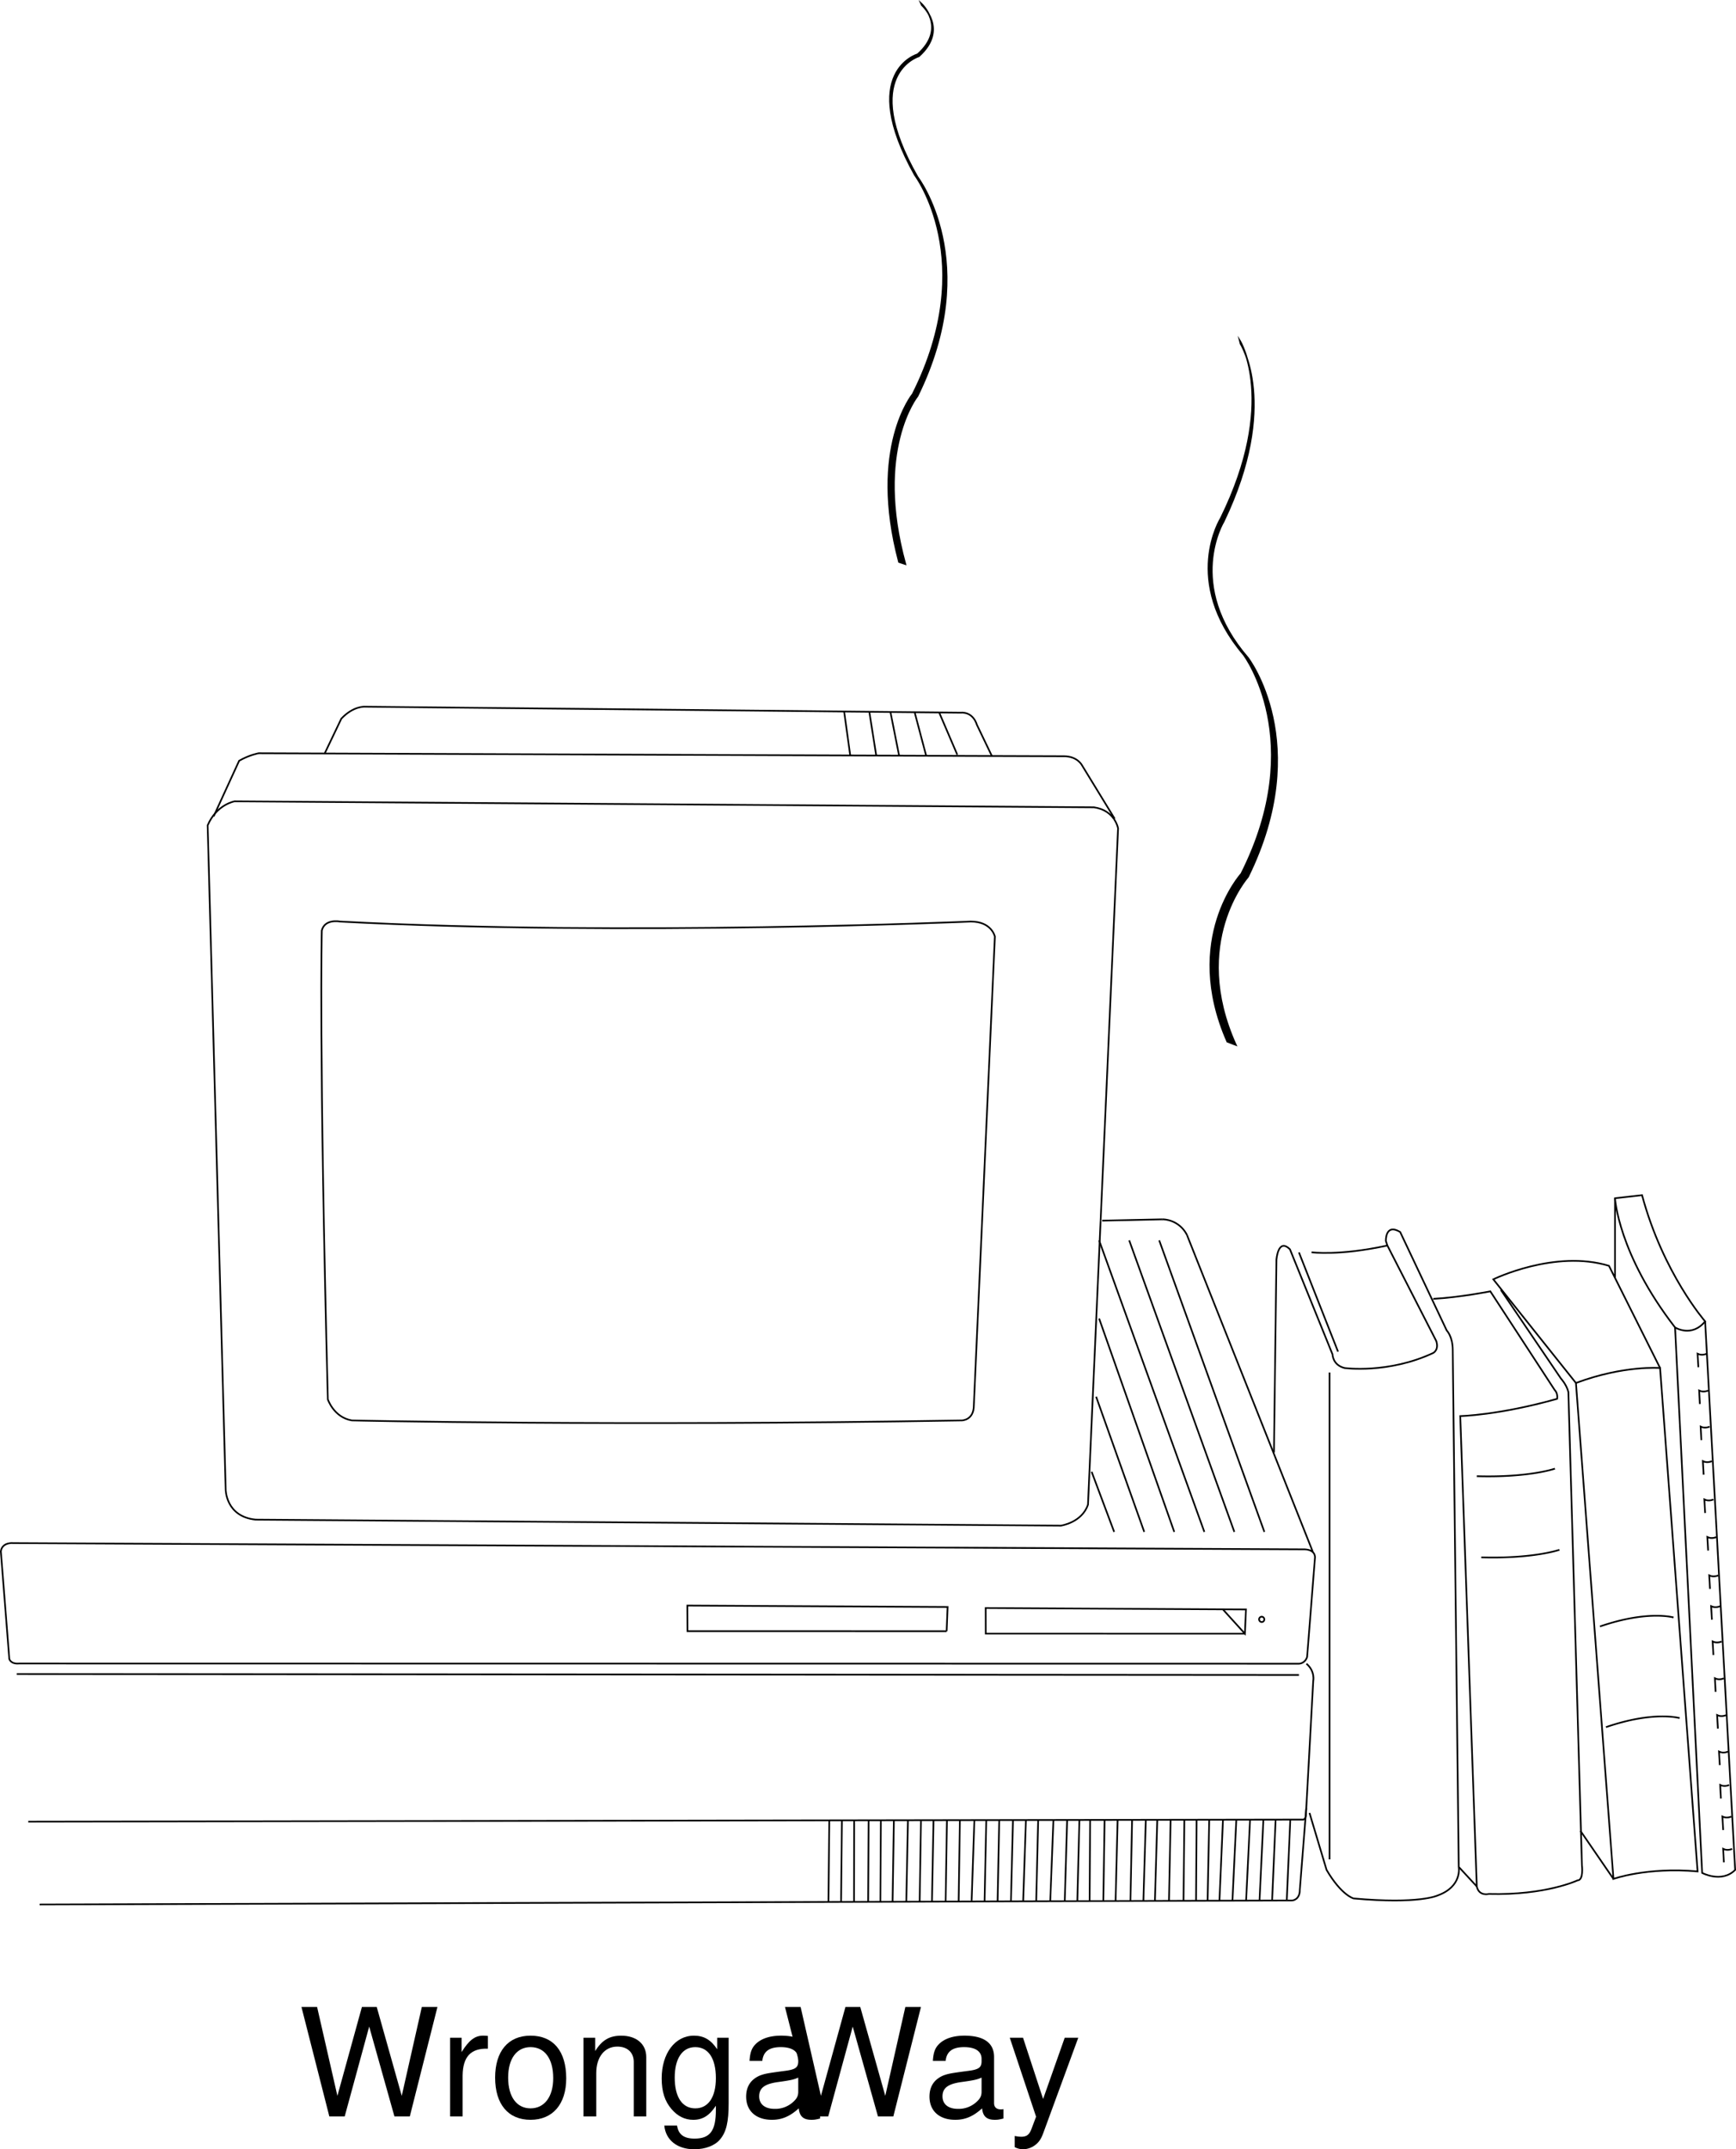 <svg xmlns="http://www.w3.org/2000/svg" xmlns:xlink="http://www.w3.org/1999/xlink" width="104.144" height="128.904"><defs><path id="a" d="M6.703 0 8.36-6.563h-.937L6.219-1.234l-1.5-5.329h-.89l-1.47 5.329-1.218-5.329H.203L1.875 0h.922l1.469-5.39L5.78 0Zm0 0"/><path id="b" d="M.625-4.719V0h.75v-2.453c.016-1.125.484-1.64 1.516-1.61v-.765c-.125-.016-.204-.016-.297-.016-.485 0-.844.282-1.281.985v-.86Zm0 0"/><path id="c" d="M2.453-4.844c-1.344 0-2.125.938-2.125 2.516C.328-.734 1.11.203 2.453.203c1.328 0 2.14-.937 2.14-2.484 0-1.64-.78-2.563-2.14-2.563zm0 .688c.844 0 1.36.687 1.36 1.86 0 1.124-.532 1.812-1.36 1.812-.828 0-1.344-.688-1.344-1.844 0-1.14.516-1.828 1.344-1.828zm0 0"/><path id="d" d="M.625-4.719V0h.766v-2.594c0-.969.5-1.594 1.265-1.594.61 0 .985.36.985.922V0h.75v-3.563c0-.78-.594-1.28-1.5-1.28-.704 0-1.157.265-1.563.921v-.797Zm0 0"/><path id="e" d="M3.64-4.719v.688c-.374-.563-.796-.813-1.39-.813C1.11-4.844.312-3.78.312-2.28c0 .797.188 1.375.594 1.844.36.421.797.64 1.297.64.563 0 .969-.25 1.36-.844v.25c0 1.25-.344 1.72-1.282 1.72-.64 0-.969-.25-1.047-.782H.47c.078.86.765 1.422 1.797 1.422.687 0 1.265-.235 1.562-.61.36-.437.5-1.03.5-2.14v-3.94zm-1.312.563c.781 0 1.235.672 1.235 1.86 0 1.14-.454 1.812-1.235 1.812-.781 0-1.234-.672-1.234-1.844 0-1.14.453-1.828 1.234-1.828zm0 0"/><path id="f" d="M4.813-.438a.641.641 0 0 1-.157.016c-.265 0-.406-.14-.406-.375v-2.765c0-.844-.61-1.282-1.781-1.282-.688 0-1.235.188-1.563.547-.219.234-.297.516-.328.969h.766c.062-.563.406-.828 1.11-.828.671 0 1.046.25 1.046.703v.187c-.016.329-.172.454-.781.532-1.063.14-1.219.171-1.516.28-.547.235-.828.657-.828 1.267 0 .859.594 1.39 1.547 1.39C2.516.203 3 0 3.532-.484c.046.484.28.687.765.687.172 0 .266-.016.516-.078ZM3.5-1.484c0 .25-.078.406-.297.609a1.585 1.585 0 0 1-1.11.422c-.593 0-.937-.281-.937-.75 0-.5.328-.75 1.14-.86.798-.109.954-.156 1.204-.265Zm0 0"/><path id="g" d="M3.484-4.719 2.188-1.047.984-4.719H.188L1.766.016l-.282.75c-.125.328-.28.453-.609.453-.125 0-.234-.016-.39-.047v.672c.156.078.312.125.5.125.25 0 .515-.094.703-.235.234-.171.375-.359.515-.75l2.094-5.703zm0 0"/></defs><path fill="none" stroke="#000" stroke-miterlimit="10" stroke-width=".1" d="m.804 92.549 77.324.375c.832-.032.758.503.758.503l-.472 5.954c-.133.402-.489.402-.489.402l-76.789-.012c-.5.043-.578-.273-.578-.273L.05 93.04c.086-.567.754-.492.754-.492zm.203 7.855 76.918.055m.438 7.996-.387 4.902c0 .586-.441.625-.441.625l-75.157.242M71.21 74.076l5.207 13.105m0 0 2.36 5.942m-29.078 20.953.05-4.871m.708 4.879.05-4.875m.727 4.859.008-4.875m.84 4.902.027-4.918m.707 4.856.027-4.828m.703 4.835.079-4.87m.745 4.879.098-4.875m.703 4.878.079-4.847m.66 4.832.093-4.895m.727 4.903.078-4.871m.703 4.855.074-4.875m.704 4.836.164-4.805m.613 4.855.101-4.87m.68 4.855.098-4.871m.703 4.856.121-4.852m.613 4.855.164-4.847m.618 4.855.117-4.87m.726 4.835.188-4.828m.68 4.879.144-4.895m.613 4.832.121-4.804m.614 4.836.031-4.852m.792 4.856.075-4.848m.66 4.855.121-4.851m.77 4.836.098-4.848m.679 4.856.145-4.852m.547 4.855.14-4.847m.703 4.832.098-4.848m.774 4.856.05-4.852m.703 4.836.032-4.875m.66 4.879.097-4.871m.614 4.855.21-4.804m.571 4.789.23-4.805m.59 4.789.235-4.805m.57 4.813.23-4.828m.524 4.832.21-4.824"/><path fill="none" stroke="#000" stroke-miterlimit="10" stroke-width=".1" d="m73.375 96.54 1.308 1.442.063-1.453-15.614-.086.004 1.535 15.547.004m1.012-.699c.086 0 .152-.07.152-.16a.16.16 0 0 0-.156-.16.158.158 0 0 0-.156.16c0 .086.07.16.16.16zm-18.906.551.058-1.453-15.613-.086.008 1.535 15.547.004m10.035-48.715c.203.293.25.562.25.562L66.027 73.21"/><path fill="none" stroke="#000" stroke-miterlimit="10" stroke-width=".1" d="m66.027 73.209-.758 17.031c-.36 1.082-1.621 1.262-1.621 1.262l-48.309-.36c-1.8-.18-1.8-1.804-1.8-1.804l-1.082-39.836c.539-1.262 1.62-1.442 1.62-1.442l51.551.36c.633.09.993.406 1.196.699"/><path fill="none" stroke="#000" stroke-miterlimit="10" stroke-width=".1" d="M20.386 55.271c17.125.903 37.856 0 37.856 0 1.258 0 1.441.903 1.441.903L58.421 84.29c0 .902-.722.902-.722.902-20.91.36-36.59 0-36.59 0-1.082-.18-1.442-1.262-1.442-1.262-.542-20.91-.363-28.12-.363-28.12.18-.72 1.082-.54 1.082-.54zm-7.57-6.308 1.531-3.336c.633-.36 1.172-.45 1.172-.45l43.984.165m0 0 4.325.015c.812 0 1.082.543 1.082.543l1.957 3.2"/><path fill="none" stroke="#000" stroke-miterlimit="10" stroke-width=".1" d="m19.484 45.177.992-2.074c.742-.789 1.441-.718 1.441-.718l35.692.359c.793-.067.992.719.992.719l.902 1.879m-3.156-2.598 1.082 2.523m-2.547-2.504.676 2.551m-2.141-2.617.52 2.617m-1.781-2.594.406 2.57m-1.918-2.593.363 2.617M66.12 73.209l3.602-.078m8.653 26.652c.535.453.406 1.039.406 1.039l-.442 8.082c-.043.27-.203.227-.203.227l-76.441.125m75.5 4.703.21-4.824m19.481-37.27 1.621-.184c1.262 4.688 3.785 7.57 3.785 7.57-.812.993-1.804.364-1.804.364-3.422-4.418-3.602-7.75-3.602-7.75zm0 0"/><path fill="none" stroke="#000" stroke-miterlimit="10" stroke-width=".1" d="m102.292 79.252 1.801 32.898c-.808.809-1.98.18-1.98.18l-1.625-32.715"/><path fill="none" stroke="#000" stroke-miterlimit="10" stroke-width=".1" d="m101.886 82.002-.047-.809c.274.133.543 0 .543 0m-.406 3.016-.043-.809c.27.133.54 0 .54 0m-.407 2.973-.043-.809c.27.133.539 0 .539 0m-.359 2.883-.047-.812c.27.136.543 0 .543 0m-.407 3.109-.046-.813c.273.137.543 0 .543 0m-.317 3.067-.047-.813c.274.137.543 0 .543 0m-.383 3.11-.046-.809c.27.133.543 0 .543 0m-.383 2.656-.047-.808c.27.133.543 0 .543 0m-.406 2.926-.047-.81c.27.134.543 0 .543 0m-.364 3.02-.043-.812c.27.137.54 0 .54 0m-.36 3.019-.047-.812c.274.137.543 0 .543 0m-.383 3-.047-.813c.274.137.543 0 .543 0m-.429 2.817-.043-.813c.27.137.539 0 .539 0m-.359 2.704-.047-.81c.27.134.543 0 .543 0m-.454 2.747-.043-.809c.27.137.54 0 .54 0m-2.074 1.352c-3.063-.27-5.048.45-5.048.45l-2.25-29.743c2.883-1.078 5.047-.898 5.047-.898zm0 0"/><path fill="none" stroke="#000" stroke-miterlimit="10" stroke-width=".1" d="m99.59 82.049-3.067-6.13c-3.242-.992-6.938.81-6.938.81l4.957 6.218m2.344-11.082v4.773m-18.328 32.094 1.024 3.418c.898 1.531 1.62 1.711 1.62 1.711 3.965.36 5.048-.18 5.048-.18 1.488-.539 1.261-1.71 1.261-1.71l-.36-31.004c0-.813-.362-1.172-.362-1.172l-2.793-5.907c-.903-.539-.856.543-.856.543l.09.27 2.93 5.723c.18.543-.18.722-.18.722-2.703 1.262-5.316.903-5.316.903-.723-.18-.723-.813-.723-.813l-2.555-6.305c-.722-.718-.812.633-.812.633l-.149 11.547"/><path fill="none" stroke="#000" stroke-miterlimit="10" stroke-width=".1" d="M83.23 74.7c-2.883.634-4.55.407-4.55.407m1.081 7.211v29.2M85.98 77.9c1.621-.09 3.426-.45 3.426-.45l3.851 5.903c.223.227.157.543.157.543-3.512.989-5.813 1.035-5.813 1.035l.992 28.211c.133.606.719.45.719.45 3.426.09 5.32-.813 5.32-.813.383 0 .27-.898.27-.898l-.813-28.391c-.113-.453-.449-.813-.449-.813l-3.605-5.316"/><path fill="none" stroke="#000" stroke-miterlimit="10" stroke-width=".1" d="M88.863 93.404c3.156.09 4.687-.453 4.687-.453m-4.957-4.414c3.153.09 4.688-.453 4.688-.453m2.703 9.465c2.883-.993 4.414-.54 4.414-.54m-4.055 6.579c2.883-.993 4.418-.543 4.418-.543m-3.969 9.645-1.98-2.884m-6.219 3.336-1.082-1.172m-11.66-20.093-6.309-17.485m4.508 17.485-6.308-17.485m4.508 17.485-6.313-17.485m4.508 17.485L65.937 79.08m2.707 12.797-2.887-8.11m1.083 8.11-1.352-3.606m4.234-15.141a1.696 1.696 0 0 1 1.488.946m6.715 1.039 2.344 5.95"/><path d="M74.378 20.431s2.297 3.676-1.136 10.649c0 0-2.38 3.77 1.37 8.191 0 0 3.888 5.153-.144 13.137 0 0-3.547 3.906-.84 10.066l.508.196c-2.777-6.133.727-10.075.727-10.075 3.945-8.027 0-13.14 0-13.14-3.793-4.38-1.457-8.176-1.457-8.176 3.355-7.008 1.02-10.656 1.02-10.656l-.048-.192"/><path fill="none" stroke="#000" stroke-miterlimit="10" stroke-width=".1" d="M74.378 20.431s2.297 3.676-1.136 10.649c0 0-2.38 3.77 1.37 8.191 0 0 3.888 5.153-.144 13.137 0 0-3.547 3.906-.84 10.066l.508.196c-2.777-6.133.727-10.075.727-10.075 3.945-8.027 0-13.14 0-13.14-3.793-4.38-1.457-8.176-1.457-8.176 3.355-7.008 1.02-10.656 1.02-10.656zm0 0"/><path d="M53.933 33.705c-1.824-6.863.824-10.067.824-10.067 4.02-7.992.13-13.136.13-13.136-3.458-6.2.16-7.242.16-7.242 1.816-1.606.206-3.063.206-3.063l.051.113s1.621 1.442-.18 3.063c0 0-3.605 1.082-.085 7.242 0 0 3.941 5.11 0 13.14 0 0-2.618 3.231-.73 10.075l-.376-.125"/><path fill="none" stroke="#000" stroke-miterlimit="10" stroke-width=".1" d="M53.933 33.705c-1.824-6.863.824-10.067.824-10.067 4.02-7.992.13-13.136.13-13.136-3.458-6.2.16-7.242.16-7.242 1.816-1.606.206-3.063.206-3.063l.051.113s1.621 1.442-.18 3.063c0 0-3.605 1.082-.085 7.242 0 0 3.941 5.11 0 13.14 0 0-2.618 3.231-.73 10.075zm0 0"/><g transform="translate(49.816 -390.065)"><use xlink:href="#a" width="100%" height="100%" x="-31.934" y="517"/><use xlink:href="#b" width="100%" height="100%" x="-23.438" y="517"/><use xlink:href="#c" width="100%" height="100%" x="-20.441" y="517"/><use xlink:href="#d" width="100%" height="100%" x="-15.437" y="517"/><use xlink:href="#e" width="100%" height="100%" x="-10.433" y="517"/><use xlink:href="#f" width="100%" height="100%" x="-5.429" y="517"/><use xlink:href="#a" width="100%" height="100%" x="-2.927" y="517"/><use xlink:href="#f" width="100%" height="100%" x="5.569" y="517"/><use xlink:href="#g" width="100%" height="100%" x="10.573" y="517"/></g></svg>
